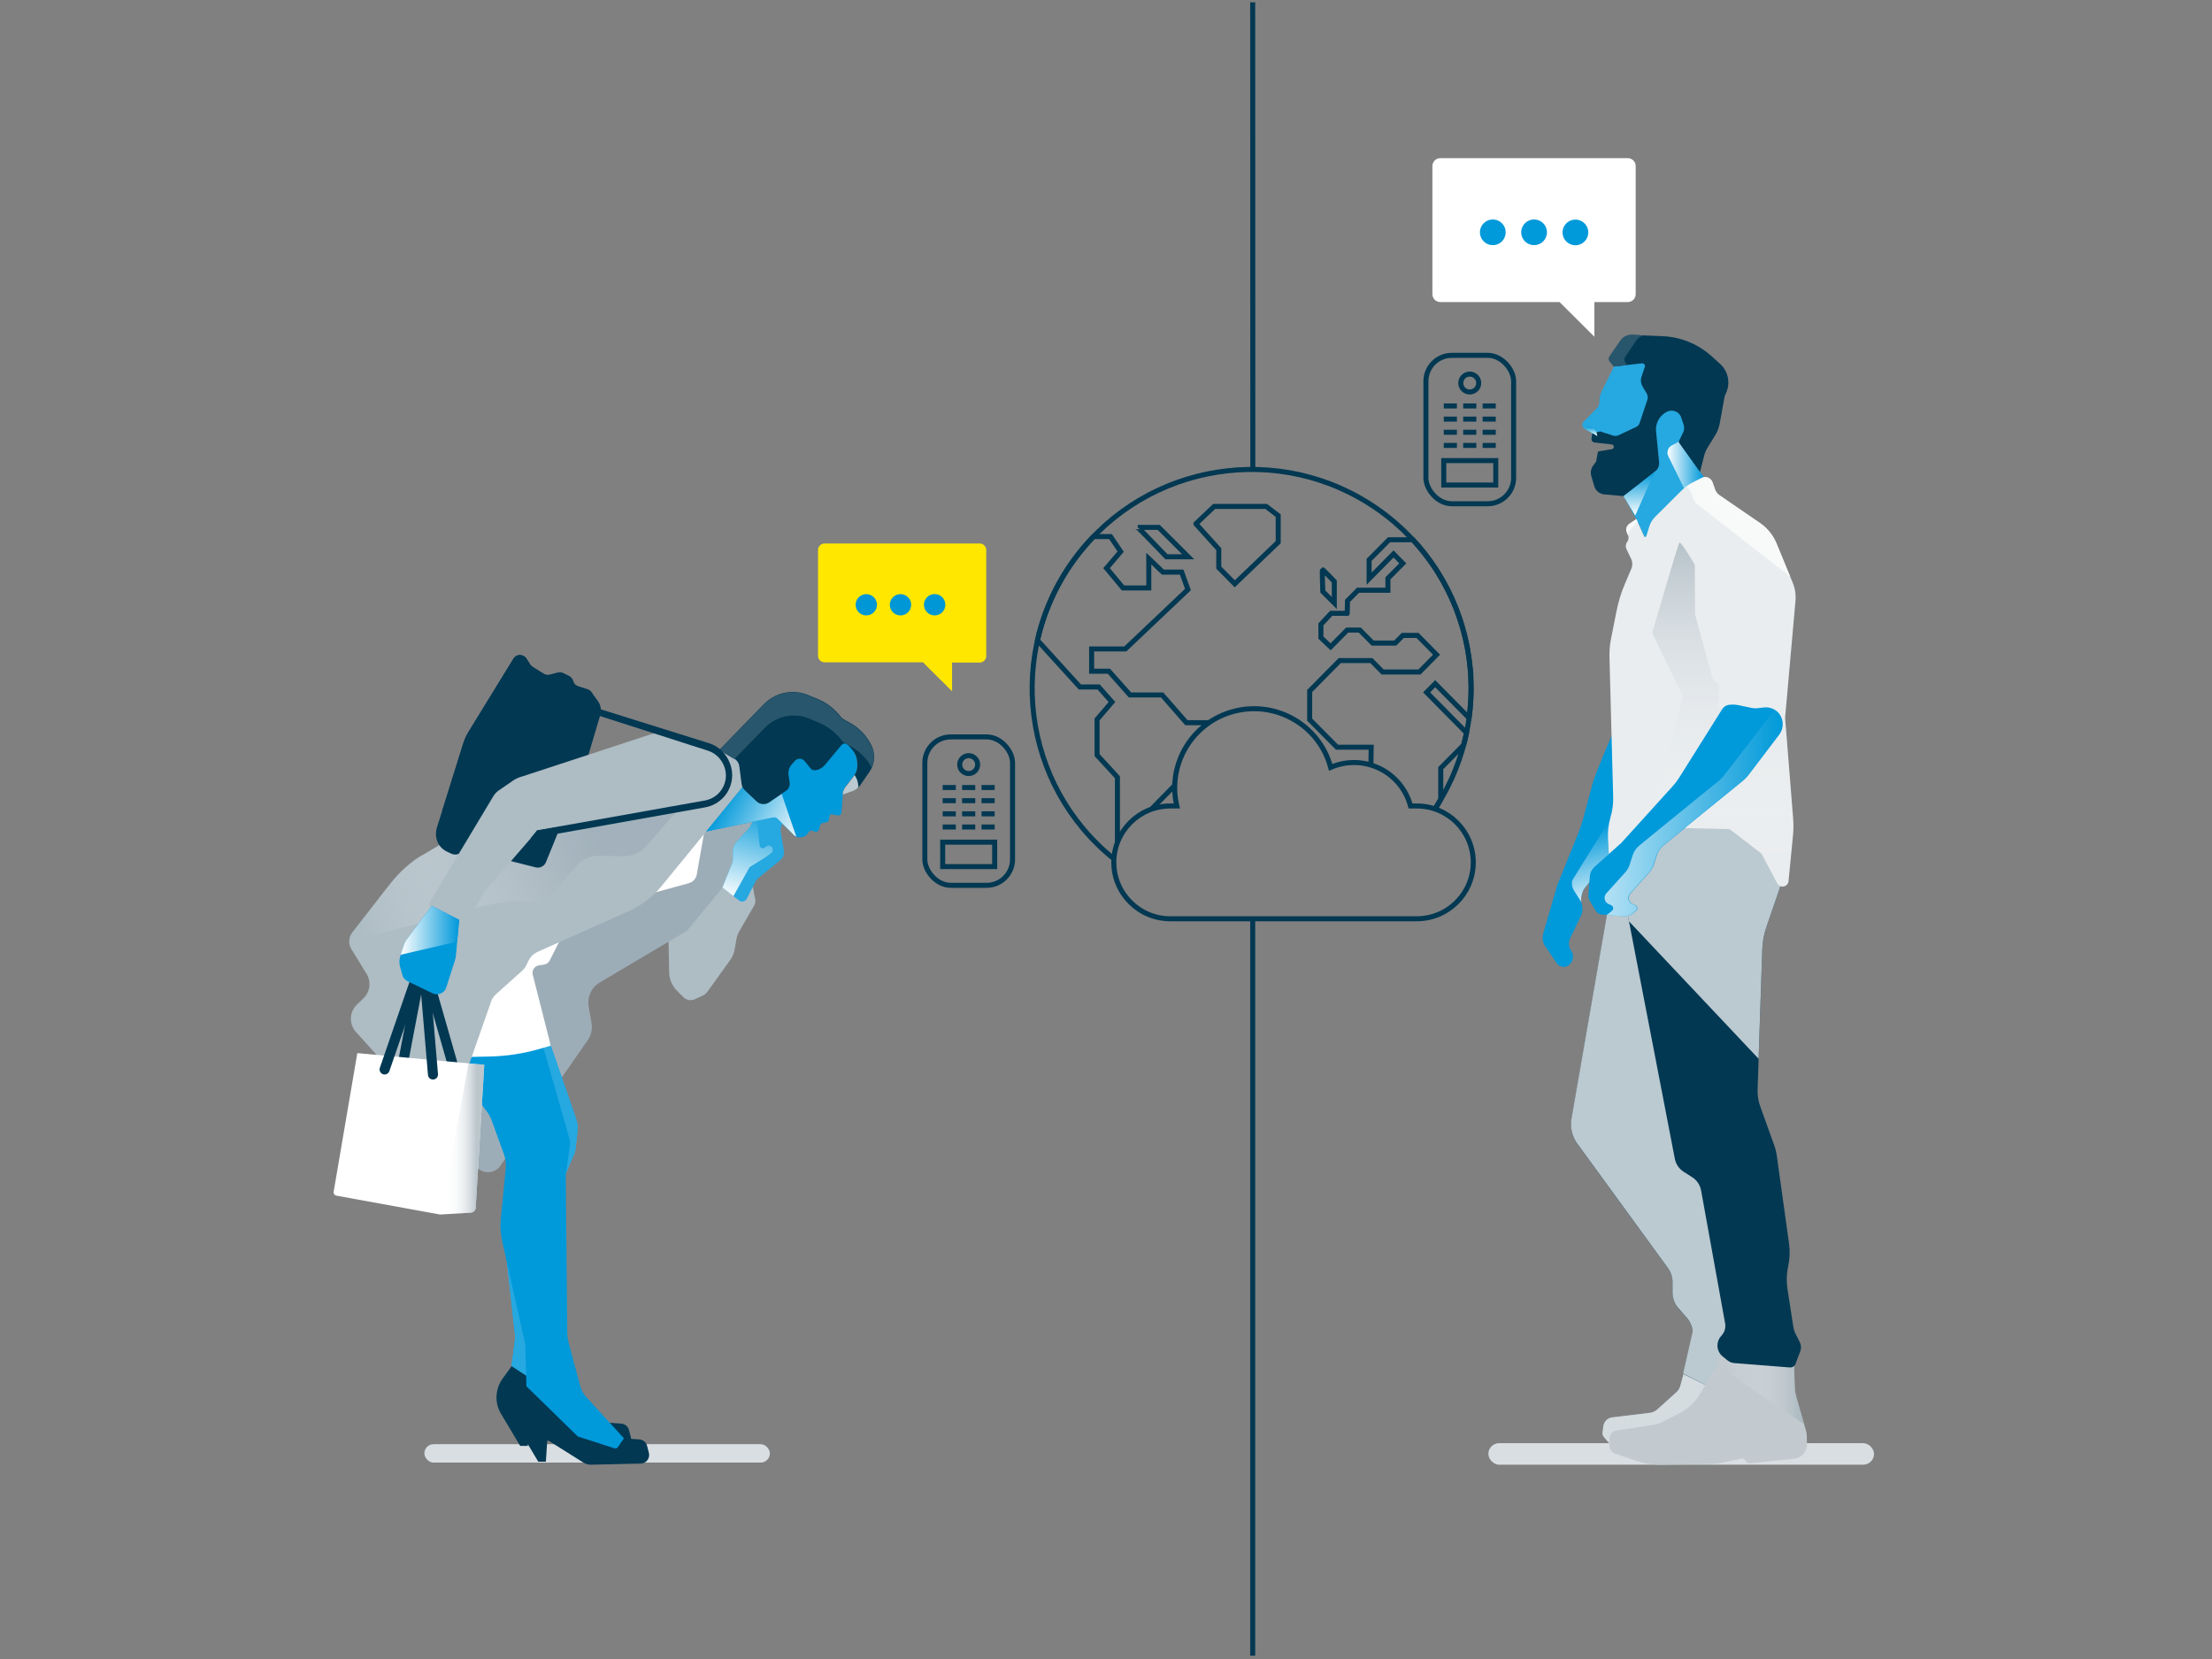 <?xml version="1.0" encoding="UTF-8"?>
<svg width="440px" height="330px" viewBox="0 0 440 330" version="1.1" xmlns="http://www.w3.org/2000/svg" xmlns:xlink="http://www.w3.org/1999/xlink">
    <rect x="0" y="0" width="440" height="330" fill="#808080" stroke="none"/>
    <title>Graphic elements / Icons / Rich icons / Marketplace / Practice-Communication</title>
    <defs>
        <linearGradient x1="0.104%" y1="49.966%" x2="99.797%" y2="49.966%" id="linearGradient-1">
            <stop stop-color="#FFFFFF" offset="0%"></stop>
            <stop stop-color="#0099DA" offset="100%"></stop>
        </linearGradient>
        <linearGradient x1="59.931%" y1="115.236%" x2="46.139%" y2="9.942%" id="linearGradient-2">
            <stop stop-color="#FFFFFF" offset="0%"></stop>
            <stop stop-color="#0099DA" offset="100%"></stop>
        </linearGradient>
        <linearGradient x1="-2.3989626e-13%" y1="50%" x2="100%" y2="50%" id="linearGradient-3">
            <stop stop-color="#FFFFFF" stop-opacity="0" offset="0%"></stop>
            <stop stop-color="#FBFBFC" stop-opacity="0.04" offset="11%"></stop>
            <stop stop-color="#EFF2F3" stop-opacity="0.16" offset="28%"></stop>
            <stop stop-color="#DCE2E6" stop-opacity="0.35" offset="48%"></stop>
            <stop stop-color="#C2CCD2" stop-opacity="0.62" offset="71%"></stop>
            <stop stop-color="#A1B1BA" stop-opacity="0.96" offset="97%"></stop>
            <stop stop-color="#9DADB7" offset="100%"></stop>
        </linearGradient>
        <linearGradient x1="50.005%" y1="100.01%" x2="50.005%" y2="0.011%" id="linearGradient-4">
            <stop stop-color="#FFFFFF" stop-opacity="0" offset="0%"></stop>
            <stop stop-color="#FBFBFC" stop-opacity="0.04" offset="11%"></stop>
            <stop stop-color="#EFF2F3" stop-opacity="0.16" offset="28%"></stop>
            <stop stop-color="#DCE2E6" stop-opacity="0.35" offset="48%"></stop>
            <stop stop-color="#C2CCD2" stop-opacity="0.62" offset="71%"></stop>
            <stop stop-color="#A1B1BA" stop-opacity="0.96" offset="97%"></stop>
            <stop stop-color="#9DADB7" offset="100%"></stop>
        </linearGradient>
        <linearGradient x1="0.021%" y1="49.989%" x2="99.985%" y2="49.989%" id="linearGradient-5">
            <stop stop-color="#FFFFFF" offset="0%"></stop>
            <stop stop-color="#0099DA" offset="100%"></stop>
        </linearGradient>
        <linearGradient x1="-1.929%" y1="56.874%" x2="100.154%" y2="40.963%" id="linearGradient-6">
            <stop stop-color="#FFFFFF" stop-opacity="0" offset="0%"></stop>
            <stop stop-color="#E8ECEE" stop-opacity="0.24" offset="14%"></stop>
            <stop stop-color="#C8D1D7" stop-opacity="0.56" offset="34%"></stop>
            <stop stop-color="#B1BDC5" stop-opacity="0.8" offset="52%"></stop>
            <stop stop-color="#A2B1BB" stop-opacity="0.95" offset="65%"></stop>
            <stop stop-color="#9DADB7" offset="73%"></stop>
        </linearGradient>
        <linearGradient x1="43.112%" y1="108.377%" x2="63.783%" y2="-16.732%" id="linearGradient-7">
            <stop stop-color="#FFFFFF" offset="0%"></stop>
            <stop stop-color="#0099DA" offset="100%"></stop>
        </linearGradient>
        <linearGradient x1="116.251%" y1="74.195%" x2="13.733%" y2="41.761%" id="linearGradient-8">
            <stop stop-color="#FFFFFF" offset="0%"></stop>
            <stop stop-color="#0099DA" offset="100%"></stop>
        </linearGradient>
        <linearGradient x1="0%" y1="50.012%" x2="100%" y2="50.012%" id="linearGradient-9">
            <stop stop-color="#FFFFFF" stop-opacity="0" offset="0%"></stop>
            <stop stop-color="#FBFBFC" stop-opacity="0.04" offset="9%"></stop>
            <stop stop-color="#EFF2F3" stop-opacity="0.16" offset="23%"></stop>
            <stop stop-color="#DCE2E6" stop-opacity="0.35" offset="39%"></stop>
            <stop stop-color="#C2CCD2" stop-opacity="0.62" offset="58%"></stop>
            <stop stop-color="#A1B1BA" stop-opacity="0.96" offset="79%"></stop>
            <stop stop-color="#9DADB7" offset="81%"></stop>
        </linearGradient>
        <linearGradient x1="2.23652104e-14%" y1="50.009%" x2="100%" y2="50.009%" id="linearGradient-10">
            <stop stop-color="#FFFFFF" offset="0%"></stop>
            <stop stop-color="#0099DA" offset="100%"></stop>
        </linearGradient>
        <linearGradient x1="49.97%" y1="100%" x2="49.97%" y2="0%" id="linearGradient-11">
            <stop stop-color="#FFFFFF" offset="0%"></stop>
            <stop stop-color="#0099DA" offset="100%"></stop>
        </linearGradient>
        <linearGradient x1="50%" y1="100%" x2="50%" y2="-0.045%" id="linearGradient-12">
            <stop stop-color="#FFFFFF" offset="0%"></stop>
            <stop stop-color="#0099DA" offset="100%"></stop>
        </linearGradient>
    </defs>
    <g id="Graphic-elements-/-Icons-/-Rich-icons-/-Marketplace-/-Practice-Communication" stroke="none" stroke-width="1" fill="none" fill-rule="evenodd">
        <g id="communication" transform="translate(66, 0)">
            <g id="Midlayer" transform="translate(117.644, 0.457)" stroke="#023852">
                <rect id="Rectangle" x="99.99" y="70.224" width="17.449" height="29.523" rx="5.16"></rect>
                <line x1="103.541" y1="88.144" x2="106.158" y2="88.144" id="Path"></line>
                <line x1="103.541" y1="85.526" x2="106.158" y2="85.526" id="Path"></line>
                <line x1="103.541" y1="82.909" x2="106.158" y2="82.909" id="Path"></line>
                <line x1="103.541" y1="80.291" x2="106.158" y2="80.291" id="Path"></line>
                <line x1="107.407" y1="88.144" x2="110.02" y2="88.144" id="Path"></line>
                <line x1="107.407" y1="85.526" x2="110.02" y2="85.526" id="Path"></line>
                <line x1="107.407" y1="82.909" x2="110.02" y2="82.909" id="Path"></line>
                <line x1="107.407" y1="80.291" x2="110.02" y2="80.291" id="Path"></line>
                <line x1="111.27" y1="88.144" x2="113.887" y2="88.144" id="Path"></line>
                <line x1="111.27" y1="85.526" x2="113.887" y2="85.526" id="Path"></line>
                <line x1="111.27" y1="82.909" x2="113.887" y2="82.909" id="Path"></line>
                <line x1="111.27" y1="80.291" x2="113.887" y2="80.291" id="Path"></line>
                <ellipse id="Oval" cx="108.712" cy="75.733" rx="1.785" ry="1.78"></ellipse>
                <rect id="Rectangle" x="103.541" y="91.159" width="10.342" height="4.862"></rect>
                <line x1="65.536" y1="182.571" x2="65.536" y2="328.882" id="Path"></line>
                <line x1="65.536" y1="0" x2="65.558" y2="92.541" id="Path"></line>
                <path d="M37.987,170.424 C19.606,155.699 16.265,129.079 30.439,110.29 C44.614,91.5 71.183,87.329 90.458,100.868 C109.733,114.406 114.751,140.764 101.793,160.407" id="Path"></path>
                <path d="M56.832,143.299 L52.35,143.299 L47.523,137.783 L41.131,137.783 L36.928,133.056 L33.497,133.056 L33.497,128.626 L40.197,128.626 L52.657,116.811 L51.411,113.345 L47.673,113.345 L44.869,110.666 L44.869,116.496 L39.739,116.496 L36.466,112.556 L39.269,109.266 L37.246,106.272 L33.889,106.272 C28.34,112 24.477,119.14 22.722,126.911 L31.152,136.189 L34.89,136.189 L37.54,139.183 L34.578,142.648 L34.578,149.74 L38.628,154.149 L38.628,167.006" id="Path"></path>
                <line x1="45.481" y1="160.415" x2="49.916" y2="155.889" id="Path"></line>
                <path d="M54.241,103.727 L57.876,100.28 L68.222,100.28 L70.608,102.108 L70.608,107.394 L61.97,115.67 L58.789,112.453 L58.789,108.783 C58.789,108.783 53.955,103.453 54.241,103.727 Z" id="Path"></path>
                <path d="M101.782,160.444 C102.592,159.347 102.24,159.738 102.944,158.55 L102.944,152.336 L107.492,147.737 C107.704,146.936 107.906,146.129 108.074,145.31 L100.133,137.267 L101.837,135.542 L108.434,142.21 L108.613,142.027 C108.854,140.173 108.976,138.307 108.98,136.438 C108.98,135.769 108.961,135.103 108.928,134.442 L108.928,133.524 L108.811,132.526 C107.96,122.966 103.954,113.958 97.421,106.911 L92.656,106.911 L88.691,110.907 L88.691,114.647 L93.554,109.73 L95.387,111.601 L92.433,114.588 L92.433,116.946 L86.492,116.946 L84.388,119.07 C84.388,119.07 84.333,121.994 84.333,121.541 L81.148,121.541 L79.103,123.734 L79.103,126.377 L81.035,128.205 L84.333,124.871 L86.833,124.871 L89.398,127.459 L93.888,127.459 L95.394,125.935 L98.326,125.935 L102.104,129.773 L98.711,133.21 L91.381,133.21 L89.138,130.94 L82.853,130.94 L76.871,136.986 L76.871,142.692 L82.306,148.176 L89.105,148.176 L89.054,151.674" id="Path"></path>
                <path d="M42.667,104.444 L46.841,104.444 L52.705,110.293 L48.377,110.293 C48.377,110.293 42.714,104.396 42.667,104.444 Z" id="Path"></path>
                <path d="M79.422,112.866 C79.572,112.866 81.768,115.21 81.768,115.21 L81.768,119.49 L79.481,117.205 C79.481,117.205 79.327,112.866 79.422,112.866 Z" id="Path"></path>
                <path d="M98.165,159.863 L96.929,159.863 C96.066,156.59 93.812,153.858 90.759,152.382 C87.706,150.906 84.16,150.834 81.049,152.186 C78.819,143.879 70.318,138.895 61.957,140.992 C53.596,143.089 48.469,151.491 50.444,159.863 L49.157,159.863 C42.946,159.863 37.91,164.885 37.91,171.082 L37.91,171.082 C37.91,177.278 42.946,182.301 49.157,182.301 L98.165,182.301 C104.376,182.301 109.412,177.278 109.412,171.082 L109.412,171.082 C109.412,164.885 104.376,159.863 98.165,159.863 L98.165,159.863 Z" id="Path"></path>
                <rect id="Rectangle" x="0.319" y="146.125" width="17.449" height="29.523" rx="5.16"></rect>
                <line x1="3.87" y1="164.045" x2="6.483" y2="164.045" id="Path"></line>
                <line x1="3.87" y1="161.427" x2="6.483" y2="161.427" id="Path"></line>
                <line x1="3.87" y1="158.81" x2="6.483" y2="158.81" id="Path"></line>
                <line x1="3.87" y1="156.192" x2="6.483" y2="156.192" id="Path"></line>
                <line x1="7.733" y1="164.045" x2="10.35" y2="164.045" id="Path"></line>
                <line x1="7.733" y1="161.427" x2="10.35" y2="161.427" id="Path"></line>
                <line x1="7.733" y1="158.81" x2="10.35" y2="158.81" id="Path"></line>
                <line x1="7.733" y1="156.192" x2="10.35" y2="156.192" id="Path"></line>
                <line x1="11.599" y1="164.045" x2="14.213" y2="164.045" id="Path"></line>
                <line x1="11.599" y1="161.427" x2="14.213" y2="161.427" id="Path"></line>
                <line x1="11.599" y1="158.81" x2="14.213" y2="158.81" id="Path"></line>
                <line x1="11.599" y1="156.192" x2="14.213" y2="156.192" id="Path"></line>
                <ellipse id="Oval" cx="9.041" cy="151.634" rx="1.785" ry="1.78"></ellipse>
                <rect id="Rectangle" x="3.87" y="167.06" width="10.342" height="4.862"></rect>
            </g>
            <g id="Ilus" transform="translate(0, 31.364)">
                <path d="M254.685,250.577 C253.783,250.689 253.068,251.391 252.943,252.288 L252.785,253.449 C252.71,253.817 252.809,254.199 253.052,254.485 L253.7,255.259 C254.375,256.06 255.308,256.602 256.339,256.792 L263.004,258.022 L272.062,253.923 L275.133,245.409 L271.341,241.03 L269.171,240.924 L268.226,244.336 C268.103,244.8 267.849,245.219 267.494,245.544 L263.681,248.978 C263.177,249.43 262.528,249.689 261.851,249.708 L254.685,250.577 Z" id="Path" fill="#9DADB7" fill-rule="nonzero"></path>
                <path d="M254.685,250.577 C253.783,250.689 253.068,251.391 252.943,252.288 L252.785,253.449 C252.71,253.817 252.809,254.199 253.052,254.485 L253.7,255.259 C254.375,256.06 255.308,256.602 256.339,256.792 L263.004,258.022 L272.062,253.923 L275.133,245.409 L271.341,241.03 L269.171,240.924 L268.226,244.336 C268.103,244.8 267.849,245.219 267.494,245.544 L263.681,248.978 C263.177,249.43 262.528,249.689 261.851,249.708 L254.685,250.577 Z" id="Path" fill="#D5DCE0" fill-rule="nonzero" style="mix-blend-mode: multiply;"></path>
                <path d="M254.557,145.551 L246.614,191.268 C246.336,193.003 246.757,194.776 247.786,196.202 L265.84,220.986 C266.418,221.781 266.73,222.738 266.73,223.72 L266.73,225.84 C266.729,226.963 267.136,228.048 267.875,228.895 L269.617,230.891 C270.256,231.623 270.649,232.535 270.741,233.501 L268.819,241.927 L276.139,245.577 L280.14,232.128 L280.978,208.932 L272.677,177.911 L266.773,149.105 L262.674,141.518 L254.557,145.551 Z" id="Path" fill="#023852" fill-rule="nonzero"></path>
                <path d="M254.524,145.481 L246.582,191.199 C246.299,192.933 246.721,194.709 247.753,196.133 L265.807,220.917 C266.385,221.712 266.697,222.669 266.697,223.65 L266.697,225.775 C266.697,226.896 267.104,227.98 267.842,228.826 L269.581,230.822 C270.221,231.554 270.615,232.468 270.708,233.435 L268.786,241.858 L276.125,245.635 L280.103,232.066 L280.941,208.87 L272.64,177.849 L266.733,149.04 L262.638,141.438 L254.524,145.481 Z" id="Path" fill="#BBC9D0" fill-rule="nonzero" style="mix-blend-mode: multiply;"></path>
                <rect id="Rectangle" fill="#D8DEE2" fill-rule="nonzero" style="mix-blend-mode: multiply;" transform="translate(52.775, 257.737) rotate(-180) translate(-52.775, -257.737) " x="18.41" y="255.905" width="68.73" height="3.664" rx="1.832"></rect>
                <rect id="Rectangle" fill="#D8DEE2" fill-rule="nonzero" style="mix-blend-mode: multiply;" transform="translate(268.415, 257.845) rotate(180) translate(-268.415, -257.845) " x="230.057" y="255.704" width="76.716" height="4.281" rx="2.14"></rect>
                <path d="M255.043,41.539 L252.639,46.389 C252.309,47.053 252.138,47.784 252.137,48.524 L252.137,48.586 C252.136,49.064 251.947,49.523 251.61,49.864 L249.012,52.498 C248.817,52.698 248.724,52.975 248.76,53.252 C248.797,53.528 248.958,53.772 249.198,53.915 L250.714,54.805 L250.52,55.863 L255.256,56.506 L255.955,57.652 L256.979,67.337 L259.49,71.896 L261.32,75.87 L265.643,74.589 L271.864,69.217 L272.871,63.502 L272.161,62.535 L271.22,57.601 L274.712,43.174 L256.851,39.444 L255.043,41.539 Z" id="Path" fill="#26A8E0" fill-rule="nonzero"></path>
                <path d="M272.52,65.462 L272.886,63.502 L272.176,62.535 L271.37,58.309 L268.494,56.203 L266.58,57.206 C265.782,57.619 265.458,58.589 265.848,59.396 L269.551,66.903 L272.52,65.462 Z" id="Path" fill="url(#linearGradient-1)" fill-rule="nonzero" style="mix-blend-mode: multiply;"></path>
                <path d="M276.132,40.995 L274.43,39.462 C271.753,37.056 268.318,35.657 264.717,35.506 L258.626,35.251 C257.724,35.213 256.866,35.641 256.354,36.382 L254.198,39.503 C253.97,39.83 253.99,40.269 254.245,40.575 L255.043,41.539 L260.588,40.911 C260.777,40.889 260.965,40.966 261.084,41.114 C261.203,41.263 261.237,41.462 261.174,41.641 L260.537,43.524 C260.306,44.199 260.383,44.941 260.749,45.553 L261.536,46.875 C261.755,47.244 261.818,47.685 261.712,48.101 L260.098,52.918 C259.972,53.192 259.755,53.414 259.483,53.546 L255.973,55.21 C255.63,55.373 255.237,55.399 254.875,55.283 L252.313,54.458 L250.728,54.823 L250.578,55.885 C250.553,56.067 250.603,56.25 250.715,56.395 C250.827,56.54 250.993,56.634 251.175,56.655 L254.586,57.042 C254.789,57.064 254.957,57.209 255.007,57.407 L255.007,57.407 C255.037,57.538 255.011,57.675 254.937,57.786 C254.862,57.897 254.744,57.973 254.611,57.995 L252.093,58.392 C251.955,58.417 251.847,58.525 251.823,58.663 L251.49,60.462 L250.9,61.254 C250.459,61.851 250.324,62.619 250.534,63.33 L251.127,65.356 C251.387,66.25 252.17,66.893 253.1,66.976 L256.983,67.323 L263.289,62.338 C263.815,61.916 264.09,61.258 264.021,60.589 L263.414,54.44 C263.251,52.805 264.127,51.242 265.61,50.524 L265.61,50.524 C266.329,50.174 267.187,50.273 267.806,50.78 C268.116,51.048 268.344,51.399 268.464,51.79 L268.904,53.126 C269.068,53.625 269.032,54.167 268.805,54.641 L267.981,56.352 C267.918,56.476 267.931,56.624 268.014,56.736 L272.157,62.52 L272.995,59.236 C273.124,58.721 273.33,58.229 273.607,57.776 L275.177,55.221 C275.615,54.515 275.918,53.734 276.07,52.918 L277.058,47.462 L277.38,46.714 C278.236,44.738 277.734,42.438 276.132,40.995 L276.132,40.995 Z" id="Path" fill="#023852" fill-rule="nonzero"></path>
                <path d="M255.043,41.539 L257.704,41.236 L257.313,40.747 C257.062,40.43 257.043,39.989 257.265,39.652 L259.421,36.437 C259.778,35.897 260.323,35.507 260.951,35.342 L258.626,35.244 C257.724,35.206 256.866,35.633 256.354,36.375 L254.198,39.495 C253.97,39.823 253.99,40.262 254.245,40.568 L255.043,41.539 Z" id="Path" fill="#28566C" fill-rule="nonzero"></path>
                <path d="M255.83,116.055 L255.567,112.676 C255.567,112.676 251.354,122.442 250.919,124.051 L248.917,131.449 C248.632,132.503 248.283,133.539 247.874,134.551 L243.807,144.598 L240.967,154.35 C240.718,155.209 240.865,156.135 241.37,156.875 L243.668,160.244 C243.918,160.609 244.304,160.861 244.74,160.941 C245.177,161.022 245.627,160.926 245.992,160.674 L245.992,160.674 C246.463,160.349 246.782,159.849 246.877,159.286 C246.972,158.723 246.835,158.146 246.497,157.685 L246.497,157.685 C246.2,157.274 246.058,156.771 246.098,156.266 L246.098,156.061 C246.122,155.808 246.192,155.56 246.303,155.331 L248.499,150.733 C248.771,150.165 248.848,149.524 248.719,148.908 L248.547,148.113 C248.45,147.661 248.464,147.193 248.587,146.748 L248.726,146.259 C248.829,145.879 249.011,145.526 249.261,145.222 L256.215,136.664 L255.83,116.055 Z" id="Path" fill="#0099DA" fill-rule="nonzero"></path>
                <path d="M253.854,135.492 C253.785,134.21 253.908,132.925 254.22,131.679 L246.732,143.77 C246.591,144.465 246.722,145.188 247.098,145.791 L248.562,148.087 C248.465,147.635 248.479,147.167 248.602,146.722 L248.741,146.233 C248.844,145.854 249.026,145.5 249.275,145.197 L254.059,139.321 L253.854,135.492 Z" id="Path" fill="url(#linearGradient-2)" fill-rule="nonzero" style="mix-blend-mode: multiply;"></path>
                <path d="M290.775,237.333 L291.002,244.471 C291.024,245.183 291.134,245.889 291.332,246.573 L293.275,253.361 C293.345,253.599 293.383,253.844 293.389,254.091 L293.436,255.861 C293.466,256.986 292.839,258.026 291.829,258.529 L291.829,258.529 C291.516,258.686 291.176,258.784 290.827,258.817 L282.043,259.715 C281.703,259.748 281.381,259.56 281.245,259.248 L281.245,259.248 C281.098,258.906 280.728,258.715 280.363,258.792 L276.337,259.642 C275.756,259.766 275.164,259.832 274.569,259.839 L264.548,259.996 C262.793,260.024 261.045,259.749 259.384,259.182 L255.311,257.788 C254.604,257.548 254.133,256.882 254.143,256.139 L254.143,254.861 C254.156,254.021 254.774,253.312 255.607,253.182 L262.857,252.058 C263.444,251.968 264.014,251.787 264.545,251.522 L268.029,249.785 C269.675,248.965 271.057,247.7 272.018,246.135 L275.151,240.982 C275.312,240.715 275.448,240.434 275.557,240.143 L277.106,235.964 L287.152,237.559 L290.775,237.333 Z" id="Path" fill="#C2CACF" fill-rule="nonzero"></path>
                <path d="M292.858,251.923 L291.332,246.573 C291.134,245.889 291.024,245.183 291.002,244.471 L290.775,237.333 L287.152,237.533 L277.106,235.938 L275.513,240.219 L292.858,251.923 Z" id="Path" fill="url(#linearGradient-3)" fill-rule="nonzero" opacity="0.69" style="mix-blend-mode: multiply;"></path>
                <path d="M288.495,143.908 L285.359,153.032 C284.914,154.329 284.646,155.679 284.561,157.047 L283.613,185.396 C283.575,186.526 283.753,187.653 284.136,188.717 L286.965,196.564 C287.173,197.143 287.321,197.743 287.408,198.352 L289.868,216.016 C290.073,217.501 290.017,219.01 289.703,220.475 L289.703,220.475 C289.376,221.998 289.331,223.567 289.568,225.107 L290.71,232.504 C290.787,233.012 290.944,233.505 291.174,233.964 L292.016,235.639 C292.292,236.187 292.325,236.825 292.108,237.398 L291.16,239.913 C290.988,240.38 290.527,240.678 290.029,240.643 L278.968,239.774 C278.478,239.733 278.012,239.546 277.629,239.238 L276.663,238.453 C276.007,237.922 275.626,237.124 275.627,236.282 L275.627,236.282 C275.626,235.582 275.887,234.908 276.359,234.391 L276.461,234.278 C277.054,233.634 277.311,232.751 277.157,231.891 L272.373,205.428 C272.176,204.349 271.538,203.399 270.613,202.804 L268.893,201.71 C268.022,201.15 267.405,200.272 267.176,199.264 L256.043,141.602 L269.006,129.339 L285.19,131.277 L288.495,143.908 Z" id="Path" fill="#023852" fill-rule="nonzero"></path>
                <path d="M284.561,157.058 C284.646,155.69 284.914,154.34 285.359,153.043 L288.495,143.919 L285.362,132 L281.336,130.832 L270.302,129.511 L258.253,142.627 L257.393,148.66 L258.015,151.89 L283.811,179.243 L284.561,157.058 Z" id="Path" fill="#BBC9D0" fill-rule="nonzero" style="mix-blend-mode: multiply;"></path>
                <path d="M273.314,63.538 L273.314,63.538 C273.927,63.591 274.452,63.998 274.653,64.578 L275.133,65.962 C275.298,66.444 275.613,66.861 276.033,67.151 L284.085,72.684 C285.558,73.701 286.703,75.124 287.379,76.779 L290.6,84.545 C291.069,85.685 291.257,86.92 291.149,88.147 L289.081,111.427 L290.677,131.383 C290.769,132.547 290.76,133.717 290.647,134.879 L289.762,143.927 C289.709,144.444 289.323,144.866 288.812,144.967 C288.3,145.067 287.782,144.823 287.536,144.364 L284.378,138.43 L278.046,133.551 L267.937,133.336 L254.106,140.142 L253.854,135.507 C253.775,134.04 253.948,132.57 254.366,131.16 L254.366,131.16 C254.747,129.868 254.922,128.525 254.886,127.179 L254.154,99.614 C254.099,98.298 254.201,96.979 254.458,95.687 L255.556,90.165 C255.921,88.322 256.475,86.52 257.21,84.79 L258.491,81.779 C258.767,81.132 258.749,80.397 258.443,79.764 L257.528,77.855 C257.306,77.392 257.361,76.843 257.671,76.432 L257.671,76.432 C257.953,76.054 258.023,75.559 257.858,75.118 L257.605,74.458 C257.38,73.861 257.593,73.189 258.121,72.83 L259.49,71.896 L261.035,75.308 C261.076,75.399 261.17,75.454 261.27,75.448 C261.37,75.441 261.455,75.374 261.485,75.279 L262.059,73.388 C262.28,72.661 262.677,71.999 263.216,71.461 L268.508,66.188 C269.123,65.573 269.832,65.059 270.609,64.666 L272.465,63.721 C272.725,63.582 273.019,63.519 273.314,63.538 Z" id="Path" fill="#EAEDEF" fill-rule="nonzero"></path>
                <path d="M270.338,66.447 L270.814,67.83 C270.982,68.311 271.298,68.726 271.718,69.016 L289.286,82.72 C289.572,82.921 289.847,83.138 290.109,83.37 L287.401,76.775 C286.725,75.12 285.58,73.698 284.107,72.68 L276.033,67.151 C275.614,66.862 275.298,66.446 275.133,65.965 L274.653,64.597 C274.452,64.017 273.927,63.609 273.314,63.557 C273.025,63.534 272.735,63.591 272.476,63.721 L270.62,64.666 C270.162,64.899 269.727,65.176 269.321,65.491 C269.793,65.631 270.17,65.986 270.338,66.447 L270.338,66.447 Z" id="Path" fill="#F8F9F9" fill-rule="nonzero"></path>
                <path d="M257.814,75.082 C258.04,74.416 258.415,73.81 258.912,73.312 L259.765,72.461 L259.49,71.896 L258.081,72.848 C257.553,73.207 257.339,73.88 257.565,74.476 L257.814,75.082 Z" id="Path" fill="#F8F9F9" fill-rule="nonzero"></path>
                <polygon id="Path" fill="#F8F9F9" fill-rule="nonzero" points="263.622 135.204 254.092 139.883 254.106 140.127 264.113 135.215"></polygon>
                <path d="M289.066,111.479 L288.232,111.873 L276.575,109.705 L275.81,109.486 L275.96,104.811 L274.712,103.763 L271.169,90.829 L271.121,80.976 C271.121,80.976 268.325,76.147 268.029,76.596 C267.732,77.045 262.641,94.523 262.641,94.523 L268.775,107.209 L262.491,130.639 L267.469,133.573 L267.937,133.339 L276.535,133.522 C277.518,133.541 278.469,133.876 279.247,134.478 L283.595,137.832 C284.11,138.224 284.536,138.722 284.843,139.292 L287.558,144.401 C287.802,144.852 288.313,145.092 288.817,144.992 C289.321,144.893 289.702,144.477 289.754,143.967 L290.644,134.872 C290.756,133.71 290.766,132.54 290.673,131.376 L289.066,111.479 Z" id="Path" fill="url(#linearGradient-4)" fill-rule="nonzero" opacity="0.69" style="mix-blend-mode: multiply;"></path>
                <path d="M288.594,112.522 L288.594,112.646 C288.62,113.402 288.383,114.143 287.924,114.745 L281.911,122.65 C281.5,123.193 281.023,123.683 280.491,124.11 C277.636,126.383 267.926,134.328 264.87,136.825 C264.266,137.322 263.816,137.982 263.575,138.726 L262.938,140.686 C262.757,141.226 262.467,141.723 262.085,142.146 L258.345,146.31 C258.113,146.564 257.983,146.893 257.979,147.237 L257.979,147.237 C257.978,147.755 258.278,148.227 258.747,148.448 L259.329,148.726 C259.523,148.818 259.657,149.003 259.685,149.215 C259.713,149.428 259.632,149.641 259.468,149.78 L258.857,150.299 C258.361,150.716 257.722,150.926 257.075,150.883 L252.789,150.594 C252.179,150.548 251.632,150.205 251.325,149.678 L250.194,147.737 C250.005,147.412 249.919,147.038 249.949,146.664 L250.242,142.905 C250.297,142.212 250.617,141.567 251.135,141.102 L256.5,136.306 L266.656,125.099 C267.191,124.508 267.673,123.872 268.095,123.197 L276.575,109.694 C276.879,109.209 277.388,108.889 277.958,108.825 L278.028,108.825 C278.639,108.756 279.256,108.786 279.858,108.913 L282.475,109.46 C282.817,109.532 283.17,109.549 283.518,109.511 L284.923,109.355 C285.538,109.287 286.159,109.393 286.717,109.661 L286.717,109.661 C287.83,110.189 288.555,111.293 288.594,112.522 L288.594,112.522 Z" id="Path" fill="#0099DA" fill-rule="nonzero"></path>
                <g id="Group" opacity="0.7" style="mix-blend-mode: multiply;" transform="translate(252.902, 109.851)" fill="url(#linearGradient-5)" fill-rule="nonzero">
                    <path d="M34.059,0 L24.211,12.81 C23.799,13.352 23.322,13.843 22.79,14.27 C19.932,16.543 10.222,24.488 7.17,26.985 C6.563,27.481 6.112,28.141 5.871,28.886 L5.234,30.846 C5.056,31.386 4.767,31.884 4.385,32.306 L0.64,36.459 C0.408,36.712 0.277,37.042 0.274,37.386 C0.274,37.904 0.573,38.376 1.043,38.597 L1.625,38.875 C1.821,38.966 1.956,39.151 1.984,39.364 C2.012,39.578 1.929,39.791 1.764,39.93 L1.153,40.448 C0.987,40.586 0.804,40.703 0.608,40.794 L4.095,41.032 C4.743,41.074 5.382,40.865 5.878,40.448 L6.489,39.93 C6.652,39.79 6.734,39.577 6.706,39.365 C6.678,39.152 6.544,38.968 6.35,38.875 L5.764,38.597 C5.296,38.375 4.998,37.903 4.999,37.386 C5.002,37.042 5.133,36.712 5.365,36.459 L9.11,32.302 C9.492,31.88 9.781,31.383 9.959,30.842 L10.599,28.882 C10.841,28.138 11.29,27.479 11.895,26.981 C14.951,24.481 24.661,16.54 27.515,14.266 C28.048,13.841 28.526,13.35 28.936,12.806 L34.949,4.901 C35.405,4.298 35.642,3.558 35.619,2.803 L35.619,2.679 C35.58,1.582 34.995,0.577 34.059,0 L34.059,0 Z" id="Path"></path>
                </g>
                <path d="M83.74,144.999 L84.234,147.554 C84.309,147.96 84.238,148.379 84.032,148.737 L81.104,153.791 C80.796,154.32 80.586,154.9 80.482,155.503 L80.138,157.481 C80.005,158.249 79.7,158.978 79.245,159.612 L74.663,165.977 C74.458,166.261 74.183,166.489 73.865,166.638 L72.24,167.389 C71.464,167.747 70.547,167.586 69.942,166.984 L68.668,165.714 C67.689,164.737 67.129,163.42 67.105,162.039 L66.959,154.616 L78.817,142.817 L83.74,144.999 Z" id="Path" fill="#AEBCC4" fill-rule="nonzero"></path>
                <path d="M78.165,144.656 L70.659,153.78 L53.285,164.076 C51.64,165.052 50.767,166.938 51.089,168.82 L51.664,172.148 C51.868,173.334 51.598,174.553 50.91,175.542 L33.529,200.534 C33.008,201.284 32.169,201.752 31.256,201.804 C30.343,201.855 29.457,201.484 28.855,200.797 L12.155,181.779 L33.038,152.769 L79.154,127.343 L83.736,131.817 L82.466,136.222 L78.165,144.656 Z" id="Path" fill="#9DADB7" fill-rule="nonzero"></path>
                <path d="M42.455,173.484 L48.729,191.557 C48.923,192.119 48.988,192.718 48.919,193.308 L48.436,197.396 C48.411,197.606 48.355,197.811 48.271,198.005 L45.896,203.538 L39.128,245.548 L36.75,244.117 L35.48,242.427 L36.427,235.318 C36.484,234.86 36.484,234.397 36.427,233.939 L34.122,213.206 L42.455,173.484 Z" id="Path" fill="#26A8E0" fill-rule="nonzero"></path>
                <path d="M42.455,173.484 L48.278,190.272 C48.769,191.687 48.933,193.194 48.758,194.681 L48.436,197.407 C48.411,197.617 48.355,197.822 48.271,198.016 L45.896,203.549 L39.128,245.548 L36.75,244.117 L35.48,242.427 L36.427,235.318 C36.484,234.86 36.484,234.397 36.427,233.939 L34.122,213.206 L42.455,173.484 Z" id="Path" fill="#26A8E0" fill-rule="nonzero"></path>
                <path d="M42.455,173.484 L48.278,190.272 C48.769,191.687 48.933,193.194 48.758,194.681 L48.436,197.407 C48.411,197.617 48.355,197.822 48.271,198.016 L45.896,203.549 L39.128,245.548 L36.75,244.117 L35.48,242.427 L36.427,235.318 C36.484,234.86 36.484,234.397 36.427,233.939 L34.122,213.206 L42.455,173.484 Z" id="Path" fill="#26A8E0" fill-rule="nonzero" style="mix-blend-mode: multiply;"></path>
                <path d="M52.861,251.504 L57.575,251.821 C58.306,251.869 58.925,252.377 59.112,253.084 L59.478,254.485 C59.613,254.991 59.508,255.529 59.193,255.947 C58.878,256.365 58.388,256.616 57.864,256.628 L47.85,256.854 C47.359,256.839 46.88,256.694 46.463,256.434 L39.542,252.084 C39.485,252.049 39.414,252.047 39.355,252.077 C39.296,252.108 39.257,252.167 39.253,252.234 L38.986,256.248 L37.478,256.248 L33.639,249.825 C32.856,248.518 32.582,246.97 32.87,245.475 L32.896,245.336 C33.068,244.439 33.437,243.59 33.975,242.851 L35.765,240.395 L52.861,251.504 Z" id="Path" fill="#023852" fill-rule="nonzero"></path>
                <path d="M56.455,254.639 L61.169,254.956 C61.899,255.005 62.518,255.513 62.706,256.219 L63.072,257.617 C63.207,258.122 63.101,258.661 62.787,259.08 C62.472,259.498 61.982,259.75 61.458,259.763 L51.444,259.989 C50.952,259.974 50.472,259.829 50.053,259.569 L43.136,255.219 C43.079,255.182 43.007,255.179 42.947,255.21 C42.886,255.241 42.847,255.301 42.843,255.369 L42.58,259.383 L41.072,259.383 L37.229,252.956 C36.446,251.649 36.173,250.101 36.46,248.606 L36.486,248.471 C36.663,247.572 37.038,246.723 37.584,245.986 L39.374,243.529 L56.455,254.639 Z" id="Path" fill="#023852" fill-rule="nonzero"></path>
                <path d="M42.049,176.915 L47.243,195.042 C47.393,195.57 47.429,196.123 47.349,196.666 L46.576,201.885 C46.547,202.084 46.533,202.285 46.536,202.487 L46.836,233.73 C46.843,234.396 46.932,235.058 47.104,235.701 L49.42,244.351 C49.635,245.157 50.042,245.899 50.606,246.515 L58.113,254.737 L56.912,256.485 C56.756,256.713 56.468,256.81 56.206,256.723 L48.93,254.372 L38.711,244.387 L38.517,236.581 C38.508,236.24 38.465,235.902 38.389,235.57 L33.891,215.538 C33.562,214.063 33.47,212.545 33.617,211.041 L34.608,201.012 C34.695,200.071 34.57,199.122 34.242,198.235 L31.863,191.666 C31.629,190.991 31.296,190.354 30.875,189.776 L21.191,176.812 L42.049,176.915 Z" id="Path" fill="#0099DA" fill-rule="nonzero"></path>
                <path d="M46.533,153.415 L43.334,159.703 C43.116,160.129 42.709,160.426 42.236,160.503 L41.185,160.667 C40.773,160.732 40.406,160.966 40.174,161.312 C39.943,161.659 39.867,162.087 39.967,162.492 L43.553,176.637 L41.383,177.265 C38.11,178.213 34.726,178.729 31.318,178.798 L26.871,178.889 L31.446,156.74 L46.533,153.415 Z" id="Path" fill="#FFFFFF" fill-rule="nonzero"></path>
                <polygon id="Path" fill="#023852" fill-rule="nonzero" points="36.885 123.336 32.193 127.314 19.211 148.529 24.357 152.251 26.407 152.583 30.473 145.875 40.955 133.788 66.999 129.577 76.932 127.39 79.278 122.559 77.089 118.657 72.394 116.708 64.104 116.394"></polygon>
                <path d="M74.176,133.624 L64.437,140.821 L55.155,148.656 L71.003,144.324 C71.832,144.103 72.455,143.42 72.599,142.576 L74.176,133.624 Z" id="Path" fill="#FFFFFF" fill-rule="nonzero"></path>
                <path d="M78.729,117.241 L77.532,118.274 L68.463,115.526 L62.109,116.004 L49.775,119.978 L18.12,138.682 C15.636,140.146 13.452,142.066 11.683,144.339 L4.07,154.116 C3.307,155.104 3.257,156.466 3.945,157.506 L6.921,162.364 C7.877,163.929 7.617,165.945 6.295,167.218 L4.989,168.473 C3.472,169.936 3.387,172.333 4.795,173.9 L22.622,193.702 L31.545,168.283 C31.712,167.564 32.095,166.912 32.643,166.415 L37.844,161.758 C38.196,161.443 38.483,161.062 38.689,160.638 L39.139,159.714 C39.516,158.944 40.152,158.329 40.936,157.977 L59.093,149.857 C61.619,148.73 63.845,147.028 65.59,144.886 L85.24,120.891 L78.729,117.241 Z" id="Path" fill="#AEBCC4" fill-rule="nonzero"></path>
                <line x1="19.445" y1="164.291" x2="24.295" y2="181.217" id="Path" stroke="#023852" stroke-width="2" stroke-linecap="round" stroke-linejoin="round"></line>
                <line x1="14.142" y1="180.159" x2="17.776" y2="161.116" id="Path" stroke="#023852" stroke-width="2" stroke-linecap="round" stroke-linejoin="round"></line>
                <path d="M5.076,178.115 L30.33,180.444 L28.628,208.91 C28.584,209.418 28.173,209.817 27.662,209.848 L21.714,210.213 C21.633,210.224 21.551,210.224 21.469,210.213 L0.904,206.465 C0.732,206.437 0.579,206.342 0.478,206.201 C0.377,206.06 0.336,205.884 0.366,205.713 L5.076,178.115 Z" id="Path" fill="#FFFFFF" fill-rule="nonzero"></path>
                <path d="M72.617,125.361 L38.375,128.098 L36.05,128.098 L18.117,138.682 C13.359,140.543 4.963,153.496 3.568,154.915 C8.839,156.068 32.087,146.569 38.418,148.018 C40.517,148.499 42.71,147.777 44.11,146.145 L48.622,140.872 C49.745,139.562 51.396,138.821 53.124,138.85 L58.076,138.938 C59.788,138.966 61.425,138.238 62.548,136.949 L72.617,125.361 Z" id="Path" fill="url(#linearGradient-6)" fill-rule="nonzero" opacity="0.69" style="mix-blend-mode: multiply;"></path>
                <path d="M25.653,138.27 C25.087,138.665 24.35,138.726 23.727,138.427 L22.882,138.025 C21.842,137.53 21.085,136.59 20.825,135.471 L20.825,135.471 C20.653,134.747 20.68,133.991 20.902,133.281 L26.11,116.613 C26.374,115.76 26.743,114.942 27.208,114.179 L36.135,99.629 C36.507,99.023 37.258,98.766 37.924,99.015 L37.979,99.037 C38.281,99.149 38.537,99.355 38.711,99.625 L39.443,100.8 C39.562,100.985 39.721,101.141 39.908,101.256 L42.159,102.665 C42.505,102.881 42.924,102.945 43.319,102.844 L44.977,102.417 C45.325,102.324 45.695,102.363 46.017,102.526 L47.199,103.114 C47.586,103.308 47.87,103.661 47.975,104.081 L47.975,104.081 C48.099,104.576 48.469,104.973 48.955,105.132 L50.899,105.767 C51.193,105.866 51.449,106.053 51.631,106.304 L52.905,108.048 C53.502,108.867 53.683,109.916 53.395,110.887 L50.412,120.942 L42.598,140.138 C42.272,140.941 41.401,141.379 40.56,141.164 L33.232,139.328 L25.653,138.27" id="Path" fill="#023852" fill-rule="nonzero"></path>
                <line x1="20.126" y1="182.374" x2="18.483" y2="162.955" id="Path" stroke="#023852" stroke-width="2" stroke-linecap="round" stroke-linejoin="round"></line>
                <path d="M87.367,129.774 L90.13,131.128 L89.42,132.993 C89.28,133.354 89.241,133.746 89.306,134.128 L89.936,137.854 C90.054,138.571 89.774,139.295 89.204,139.748 L84.812,143.332 C84.595,143.51 84.417,143.731 84.289,143.981 L82.546,147.405 C82.407,147.681 82.15,147.88 81.847,147.946 C81.544,148.013 81.227,147.94 80.984,147.748 L77.69,145.156 L79.655,140.317 C79.742,140.06 79.787,139.79 79.787,139.518 L79.787,137.952 C79.791,137.267 80.053,136.609 80.519,136.106 L82.92,133.467 C83.039,133.334 83.144,133.188 83.231,133.033 L84.409,130.945 L85.233,131.237 L87.367,129.774 Z" id="Path" fill="#26A8E0" fill-rule="nonzero"></path>
                <path d="M87.297,136.919 L87.297,136.919 C87.002,136.765 86.643,136.8 86.382,137.007 L86.097,137.233 C85.921,137.372 85.683,137.404 85.477,137.316 C85.271,137.229 85.13,137.036 85.108,136.814 L84.49,130.974 L84.409,130.945 L83.231,133.033 C83.144,133.188 83.039,133.334 82.92,133.467 L80.519,136.095 C80.053,136.598 79.791,137.256 79.787,137.941 L79.787,139.518 C79.787,139.79 79.742,140.06 79.655,140.317 L77.69,145.182 L79.886,146.89 L83.114,141.12 L86.408,139.069 L87.374,138.339 C87.607,138.17 87.738,137.895 87.723,137.608 C87.707,137.322 87.547,137.062 87.297,136.919 Z" id="Path" fill="url(#linearGradient-7)" fill-rule="nonzero" style="mix-blend-mode: multiply;"></path>
                <path d="M104.499,120.256 C104.466,119.626 104.289,119.012 103.983,118.46 L102.705,115.176 L89.303,111.778 L81.943,124.04 L81.686,125.234 L81.686,125.234 L74.487,134.029 L87.729,131.263 C88.052,131.179 88.395,131.27 88.633,131.504 L91.945,134.788 C92.252,135.087 92.675,135.236 93.102,135.197 L93.512,135.157 C93.905,135.119 94.267,134.924 94.514,134.617 L95.02,133.989 C95.122,133.862 95.291,133.81 95.448,133.857 L96.132,134.069 C96.288,134.119 96.458,134.103 96.602,134.025 C96.747,133.947 96.853,133.814 96.897,133.657 L97.153,132.77 C97.215,132.545 97.402,132.375 97.633,132.336 L98.383,132.208 C98.631,132.166 98.828,131.976 98.877,131.73 L99.053,130.854 C99.069,130.773 99.116,130.702 99.185,130.656 C99.254,130.61 99.338,130.593 99.419,130.609 L100.601,130.832 C100.789,130.868 100.984,130.822 101.135,130.705 C101.287,130.589 101.382,130.413 101.395,130.223 L101.659,126.507 C101.695,126.005 101.878,125.524 102.186,125.124 L103.847,122.978 C104.319,122.368 104.558,121.61 104.521,120.84 L104.499,120.256 Z" id="Path" fill="#0099DA" fill-rule="nonzero"></path>
                <path d="M92.384,135.033 L89.281,125.956 L81.822,124.661 L81.701,125.219 L81.701,125.219 L74.502,134.014 L87.744,131.248 C87.824,131.229 87.906,131.22 87.989,131.219 C88.235,131.22 88.472,131.317 88.648,131.489 L91.96,134.773 C92.026,134.833 92.097,134.888 92.172,134.938 C92.24,134.975 92.311,135.006 92.384,135.033 Z" id="Path" fill="url(#linearGradient-8)" fill-rule="nonzero" style="mix-blend-mode: multiply;"></path>
                <path d="M90.36,125.931 C90.89,125.565 91.165,124.931 91.07,124.296 L90.858,122.836 C90.737,122.079 90.958,121.308 91.462,120.73 L92.099,120 C92.347,119.717 92.708,119.557 93.086,119.563 C93.463,119.569 93.818,119.741 94.057,120.033 L95.173,121.405 C95.414,121.74 95.822,121.912 96.231,121.851 C96.958,121.739 97.618,121.365 98.087,120.799 L101.381,116.843 C101.537,116.654 101.768,116.541 102.014,116.536 C102.26,116.53 102.497,116.632 102.661,116.814 L103.456,117.69 C104.093,118.395 104.468,119.297 104.517,120.245 L104.546,120.807 C104.584,121.577 104.345,122.335 103.873,122.945 L102.211,125.091 C101.904,125.491 101.721,125.972 101.684,126.474 L101.684,126.602 L103.657,125.912 C104.25,125.713 104.763,125.329 105.121,124.818 L106.951,122.161 C108.013,120.634 108.176,118.658 107.379,116.978 C106.466,115.062 104.977,113.476 103.119,112.442 L101.823,111.712 C101.589,111.58 101.385,111.401 101.223,111.187 C100.062,109.668 98.526,108.475 96.765,107.723 L94.858,106.931 C91.799,105.62 88.245,106.33 85.928,108.716 L77.108,117.789 L80.08,119.551 C80.61,119.865 80.968,120.402 81.053,121.011 L81.522,124.606 C81.583,125.066 81.8,125.49 82.137,125.81 L84.475,128.026 C85.173,128.692 86.246,128.773 87.037,128.219 L90.36,125.931 Z" id="Path" fill="#023852" fill-rule="nonzero"></path>
                <path d="M80.083,119.635 L86.144,113.402 C88.461,111.017 92.015,110.307 95.074,111.617 L96.952,112.424 C98.713,113.176 100.25,114.369 101.413,115.887 C101.574,116.103 101.779,116.284 102.014,116.416 L103.306,117.146 C105.05,118.119 106.471,119.581 107.39,121.351 C107.993,119.977 107.969,118.41 107.324,117.055 C106.41,115.138 104.92,113.552 103.06,112.519 L101.768,111.789 C101.534,111.655 101.33,111.475 101.168,111.26 C100.006,109.742 98.471,108.549 96.71,107.796 L94.829,106.99 C91.769,105.68 88.216,106.39 85.899,108.774 L77.078,117.847 L80.05,119.613 L80.083,119.635 Z" id="Path" fill="#28566C" fill-rule="nonzero"></path>
                <path d="M104.729,125.266 L104.729,124.942 C104.69,124.172 104.437,123.429 103.997,122.796 C103.95,122.872 103.899,122.945 103.844,123.015 L102.164,125.179 C101.856,125.577 101.672,126.057 101.637,126.558 L101.637,126.686 L103.609,125.996 C104.034,125.842 104.417,125.592 104.729,125.266 Z" id="Path" fill="#BBC9D0" fill-rule="nonzero" style="mix-blend-mode: multiply;"></path>
                <path d="M51.664,106.333 C51.482,106.082 51.226,105.895 50.932,105.796 L48.988,105.161 C48.5,104.998 48.13,104.597 48.008,104.099 C47.897,103.685 47.615,103.337 47.232,103.143 L46.042,102.552 C45.721,102.389 45.351,102.35 45.003,102.442 L43.348,102.869 C42.952,102.972 42.531,102.907 42.185,102.69 L39.934,101.282 C39.746,101.166 39.587,101.011 39.469,100.826 L38.737,99.65 C38.563,99.381 38.306,99.175 38.005,99.063 L37.95,99.041 C37.283,98.79 36.531,99.047 36.16,99.654 L27.215,114.208 C26.75,114.972 26.381,115.789 26.117,116.643 L22,129.817 L27.16,127.336 C28.07,126.896 28.739,126.079 28.99,125.102 L30.088,120.843 C30.447,119.457 31.559,118.391 32.961,118.088 L45.123,115.438 C46.793,115.076 48.154,113.873 48.714,112.263 L49.925,108.796 C50.109,108.27 50.448,107.812 50.899,107.482 L51.938,106.723 L51.664,106.333 Z" id="Path" fill="#023852" fill-rule="nonzero"></path>
                <path d="M36.039,123.92 L33.251,125.832 C32.794,126.144 32.41,126.551 32.127,127.026 L19.211,148.536 L24.357,152.258 L26.407,152.59 L30.473,145.883 L40.955,133.795 L66.999,129.584 L76.932,127.394 L79.278,122.559 L77.082,118.657 L69.927,115.373 L65.282,114.595 C64.628,114.482 63.955,114.532 63.324,114.741 L37.88,123.084 C37.222,123.252 36.599,123.535 36.039,123.92 Z" id="Path" fill="#AEBCC4" fill-rule="nonzero"></path>
                <path d="M77.723,120.38 L77.657,120.263 C77.026,119.163 76.007,118.338 74.798,117.949 L50.643,110.198 L51.115,108.986 L74.992,116.456 C76.693,116.989 78.1,118.193 78.886,119.789 L78.974,119.967 C79.853,121.749 79.867,123.834 79.011,125.628 L79.011,125.628 C78.111,127.513 76.357,128.852 74.297,129.226 L39.527,135.43 L40.812,133.814 L74.213,127.869 C75.835,127.579 77.215,126.523 77.917,125.037 L77.917,125.037 C78.614,123.545 78.542,121.808 77.723,120.38 L77.723,120.38 Z" id="Path" fill="#023852" fill-rule="nonzero"></path>
                <line x1="17.019" y1="162.477" x2="10.504" y2="181.367" id="Path" stroke="#023852" stroke-width="2" stroke-linecap="round" stroke-linejoin="round"></line>
                <path d="M25.33,151.605 L19.972,148.864 C19.922,148.838 19.861,148.854 19.83,148.901 L14.859,155.569 C14.634,155.87 14.46,156.207 14.343,156.565 L13.611,158.901 C13.407,159.531 13.391,160.206 13.564,160.846 L14.025,162.557 C14.175,163.114 14.563,163.578 15.086,163.824 L20.057,166.225 C20.461,166.422 20.923,166.463 21.356,166.342 L21.488,166.309 C22.087,166.142 22.563,165.685 22.754,165.094 L24.511,159.619 C24.602,159.325 24.664,159.022 24.694,158.714 L25.33,151.605 Z" id="Path" fill="#0099DA" fill-rule="nonzero"></path>
                <path d="M28.628,208.903 L30.33,180.436 L27.201,180.148 L21.714,210.213 L27.662,209.848 C28.175,209.817 28.587,209.414 28.628,208.903 Z" id="Path" fill="url(#linearGradient-9)" fill-rule="nonzero" opacity="0.69" style="mix-blend-mode: multiply;"></path>
                <path d="M24.932,155.941 L25.33,151.605 L19.972,148.864 C19.922,148.838 19.861,148.854 19.83,148.901 L14.859,155.569 C14.634,155.87 14.46,156.207 14.343,156.565 L13.703,158.554 L24.932,155.941 Z" id="Path" fill="url(#linearGradient-10)" fill-rule="nonzero" style="mix-blend-mode: multiply;"></path>
                <polygon id="Path" fill="url(#linearGradient-11)" fill-rule="nonzero" style="mix-blend-mode: multiply;" points="263.062 62.641 259.278 71.169 256.932 67.319"></polygon>
                <path d="M251.724,55.374 L249.089,53.827 L249.455,53.677 C249.897,53.496 250.398,53.522 250.819,53.749 C251.24,53.976 251.536,54.38 251.625,54.849 L251.724,55.374 Z" id="Path" fill="url(#linearGradient-12)" fill-rule="nonzero" style="mix-blend-mode: multiply;"></path>
                <path d="M98.024,76.742 L128.874,76.742 C128.961,76.743 129.049,76.753 129.134,76.772 C129.218,76.786 129.301,76.81 129.379,76.845 C129.458,76.877 129.532,76.917 129.602,76.965 C129.672,77.012 129.737,77.066 129.796,77.126 C129.915,77.244 130.01,77.384 130.074,77.538 C130.108,77.617 130.133,77.699 130.151,77.782 C130.169,77.869 130.178,77.957 130.177,78.045 L130.177,99.125 C130.178,99.213 130.169,99.301 130.151,99.388 C130.133,99.471 130.107,99.553 130.074,99.632 C130.041,99.709 130.001,99.782 129.954,99.851 C129.907,99.92 129.855,99.985 129.796,100.045 C129.737,100.104 129.672,100.158 129.602,100.205 C129.532,100.251 129.457,100.29 129.379,100.322 C129.3,100.356 129.218,100.381 129.134,100.399 C129.048,100.416 128.961,100.425 128.874,100.424 L123.384,100.424 L123.384,106.128 L122.652,105.417 L121.938,104.687 L121.206,103.975 L120.474,103.263 L119.761,102.534 L119.029,101.822 L118.315,101.11 L117.601,100.38 L98.024,100.38 C97.936,100.381 97.847,100.373 97.761,100.355 C97.677,100.337 97.595,100.311 97.516,100.278 C97.438,100.245 97.364,100.206 97.292,100.161 C97.224,100.114 97.16,100.06 97.102,100.001 C97.041,99.942 96.987,99.877 96.941,99.807 C96.894,99.738 96.853,99.665 96.82,99.588 C96.787,99.509 96.762,99.427 96.743,99.344 C96.727,99.257 96.719,99.169 96.718,99.081 L96.718,78.045 C96.719,77.957 96.727,77.869 96.743,77.782 C96.761,77.699 96.787,77.617 96.82,77.538 C96.853,77.46 96.894,77.385 96.941,77.315 C96.988,77.246 97.042,77.183 97.102,77.126 C97.16,77.066 97.224,77.012 97.292,76.965 C97.363,76.918 97.437,76.877 97.516,76.845 C97.594,76.811 97.677,76.786 97.761,76.772 C97.847,76.752 97.936,76.742 98.024,76.742 Z" id="Path" fill="#FFE700" fill-rule="nonzero"></path>
                <path d="M122.048,88.935 C122.052,87.922 121.337,87.047 120.34,86.846 C119.343,86.645 118.344,87.175 117.952,88.11 C117.561,89.046 117.887,90.127 118.731,90.692 C119.576,91.256 120.703,91.148 121.422,90.432 C121.823,90.036 122.049,89.498 122.048,88.935 L122.048,88.935 Z" id="Path" fill="#0097D7" fill-rule="nonzero"></path>
                <path d="M115.244,88.935 C115.245,87.926 114.53,87.056 113.537,86.859 C112.543,86.661 111.549,87.191 111.161,88.124 C110.773,89.057 111.1,90.133 111.942,90.694 C112.784,91.255 113.906,91.146 114.622,90.432 C115.021,90.035 115.245,89.497 115.244,88.935 L115.244,88.935 Z" id="Path" fill="#0097D7" fill-rule="nonzero"></path>
                <path d="M108.441,88.935 C108.441,87.926 107.726,87.056 106.733,86.859 C105.74,86.661 104.745,87.191 104.357,88.124 C103.969,89.057 104.296,90.133 105.138,90.694 C105.98,91.255 107.102,91.146 107.818,90.432 C108.217,90.035 108.441,89.497 108.441,88.935 Z" id="Path" fill="#0097D7" fill-rule="nonzero"></path>
                <path d="M220.501,0.099 L257.785,0.099 C257.892,0.099 257.998,0.109 258.103,0.131 C258.205,0.151 258.304,0.181 258.4,0.223 C258.493,0.262 258.582,0.31 258.667,0.365 C258.835,0.479 258.98,0.624 259.095,0.792 C259.15,0.876 259.198,0.965 259.238,1.058 C259.279,1.153 259.31,1.252 259.329,1.354 C259.351,1.458 259.362,1.565 259.362,1.671 L259.362,27.149 C259.362,27.256 259.351,27.362 259.329,27.466 C259.31,27.568 259.279,27.667 259.238,27.762 C259.16,27.95 259.046,28.12 258.901,28.262 C258.83,28.333 258.751,28.397 258.667,28.452 C258.583,28.51 258.493,28.558 258.4,28.598 C258.304,28.637 258.205,28.668 258.103,28.689 C257.998,28.711 257.892,28.722 257.785,28.722 L251.142,28.722 L251.142,35.612 L250.278,34.751 L249.414,33.89 L248.551,33.028 L247.683,32.167 L246.819,31.306 L245.948,30.444 L245.085,29.583 L244.221,28.722 L220.501,28.722 C220.394,28.722 220.287,28.711 220.182,28.689 C220.081,28.668 219.982,28.637 219.886,28.598 C219.792,28.558 219.702,28.51 219.619,28.452 C219.449,28.341 219.305,28.197 219.194,28.028 C219.136,27.945 219.087,27.856 219.048,27.762 C219.006,27.667 218.976,27.568 218.956,27.466 C218.934,27.362 218.923,27.256 218.923,27.149 L218.923,1.671 C218.923,1.565 218.934,1.458 218.956,1.354 C218.976,1.252 219.006,1.153 219.048,1.058 C219.087,0.965 219.136,0.875 219.194,0.792 C219.249,0.708 219.313,0.629 219.384,0.558 C219.527,0.414 219.698,0.3 219.886,0.223 C219.981,0.181 220.08,0.151 220.182,0.131 C220.287,0.109 220.394,0.099 220.501,0.099 Z" id="Path" fill="#FFFFFF" fill-rule="nonzero"></path>
                <path d="M249.934,14.832 C249.917,13.614 249.04,12.578 247.839,12.356 C246.638,12.135 245.447,12.789 244.994,13.92 C244.54,15.05 244.95,16.343 245.973,17.008 C246.996,17.673 248.347,17.526 249.202,16.656 C249.68,16.17 249.944,15.513 249.934,14.832 L249.934,14.832 Z" id="Path" fill="#0099DA" fill-rule="nonzero"></path>
                <path d="M241.714,14.832 C241.707,13.615 240.84,12.572 239.642,12.339 C238.444,12.106 237.248,12.748 236.783,13.873 C236.318,14.998 236.714,16.294 237.728,16.97 C238.743,17.647 240.095,17.515 240.96,16.656 C241.446,16.173 241.718,15.516 241.714,14.832 L241.714,14.832 Z" id="Path" fill="#0099DA" fill-rule="nonzero"></path>
                <path d="M233.505,14.832 C233.498,13.615 232.631,12.572 231.433,12.339 C230.235,12.106 229.039,12.748 228.574,13.873 C228.109,14.998 228.505,16.294 229.519,16.97 C230.534,17.647 231.886,17.515 232.751,16.656 C233.237,16.173 233.509,15.516 233.505,14.832 L233.505,14.832 Z" id="Path" fill="#0099DA" fill-rule="nonzero"></path>
            </g>
        </g>
    </g>
</svg>